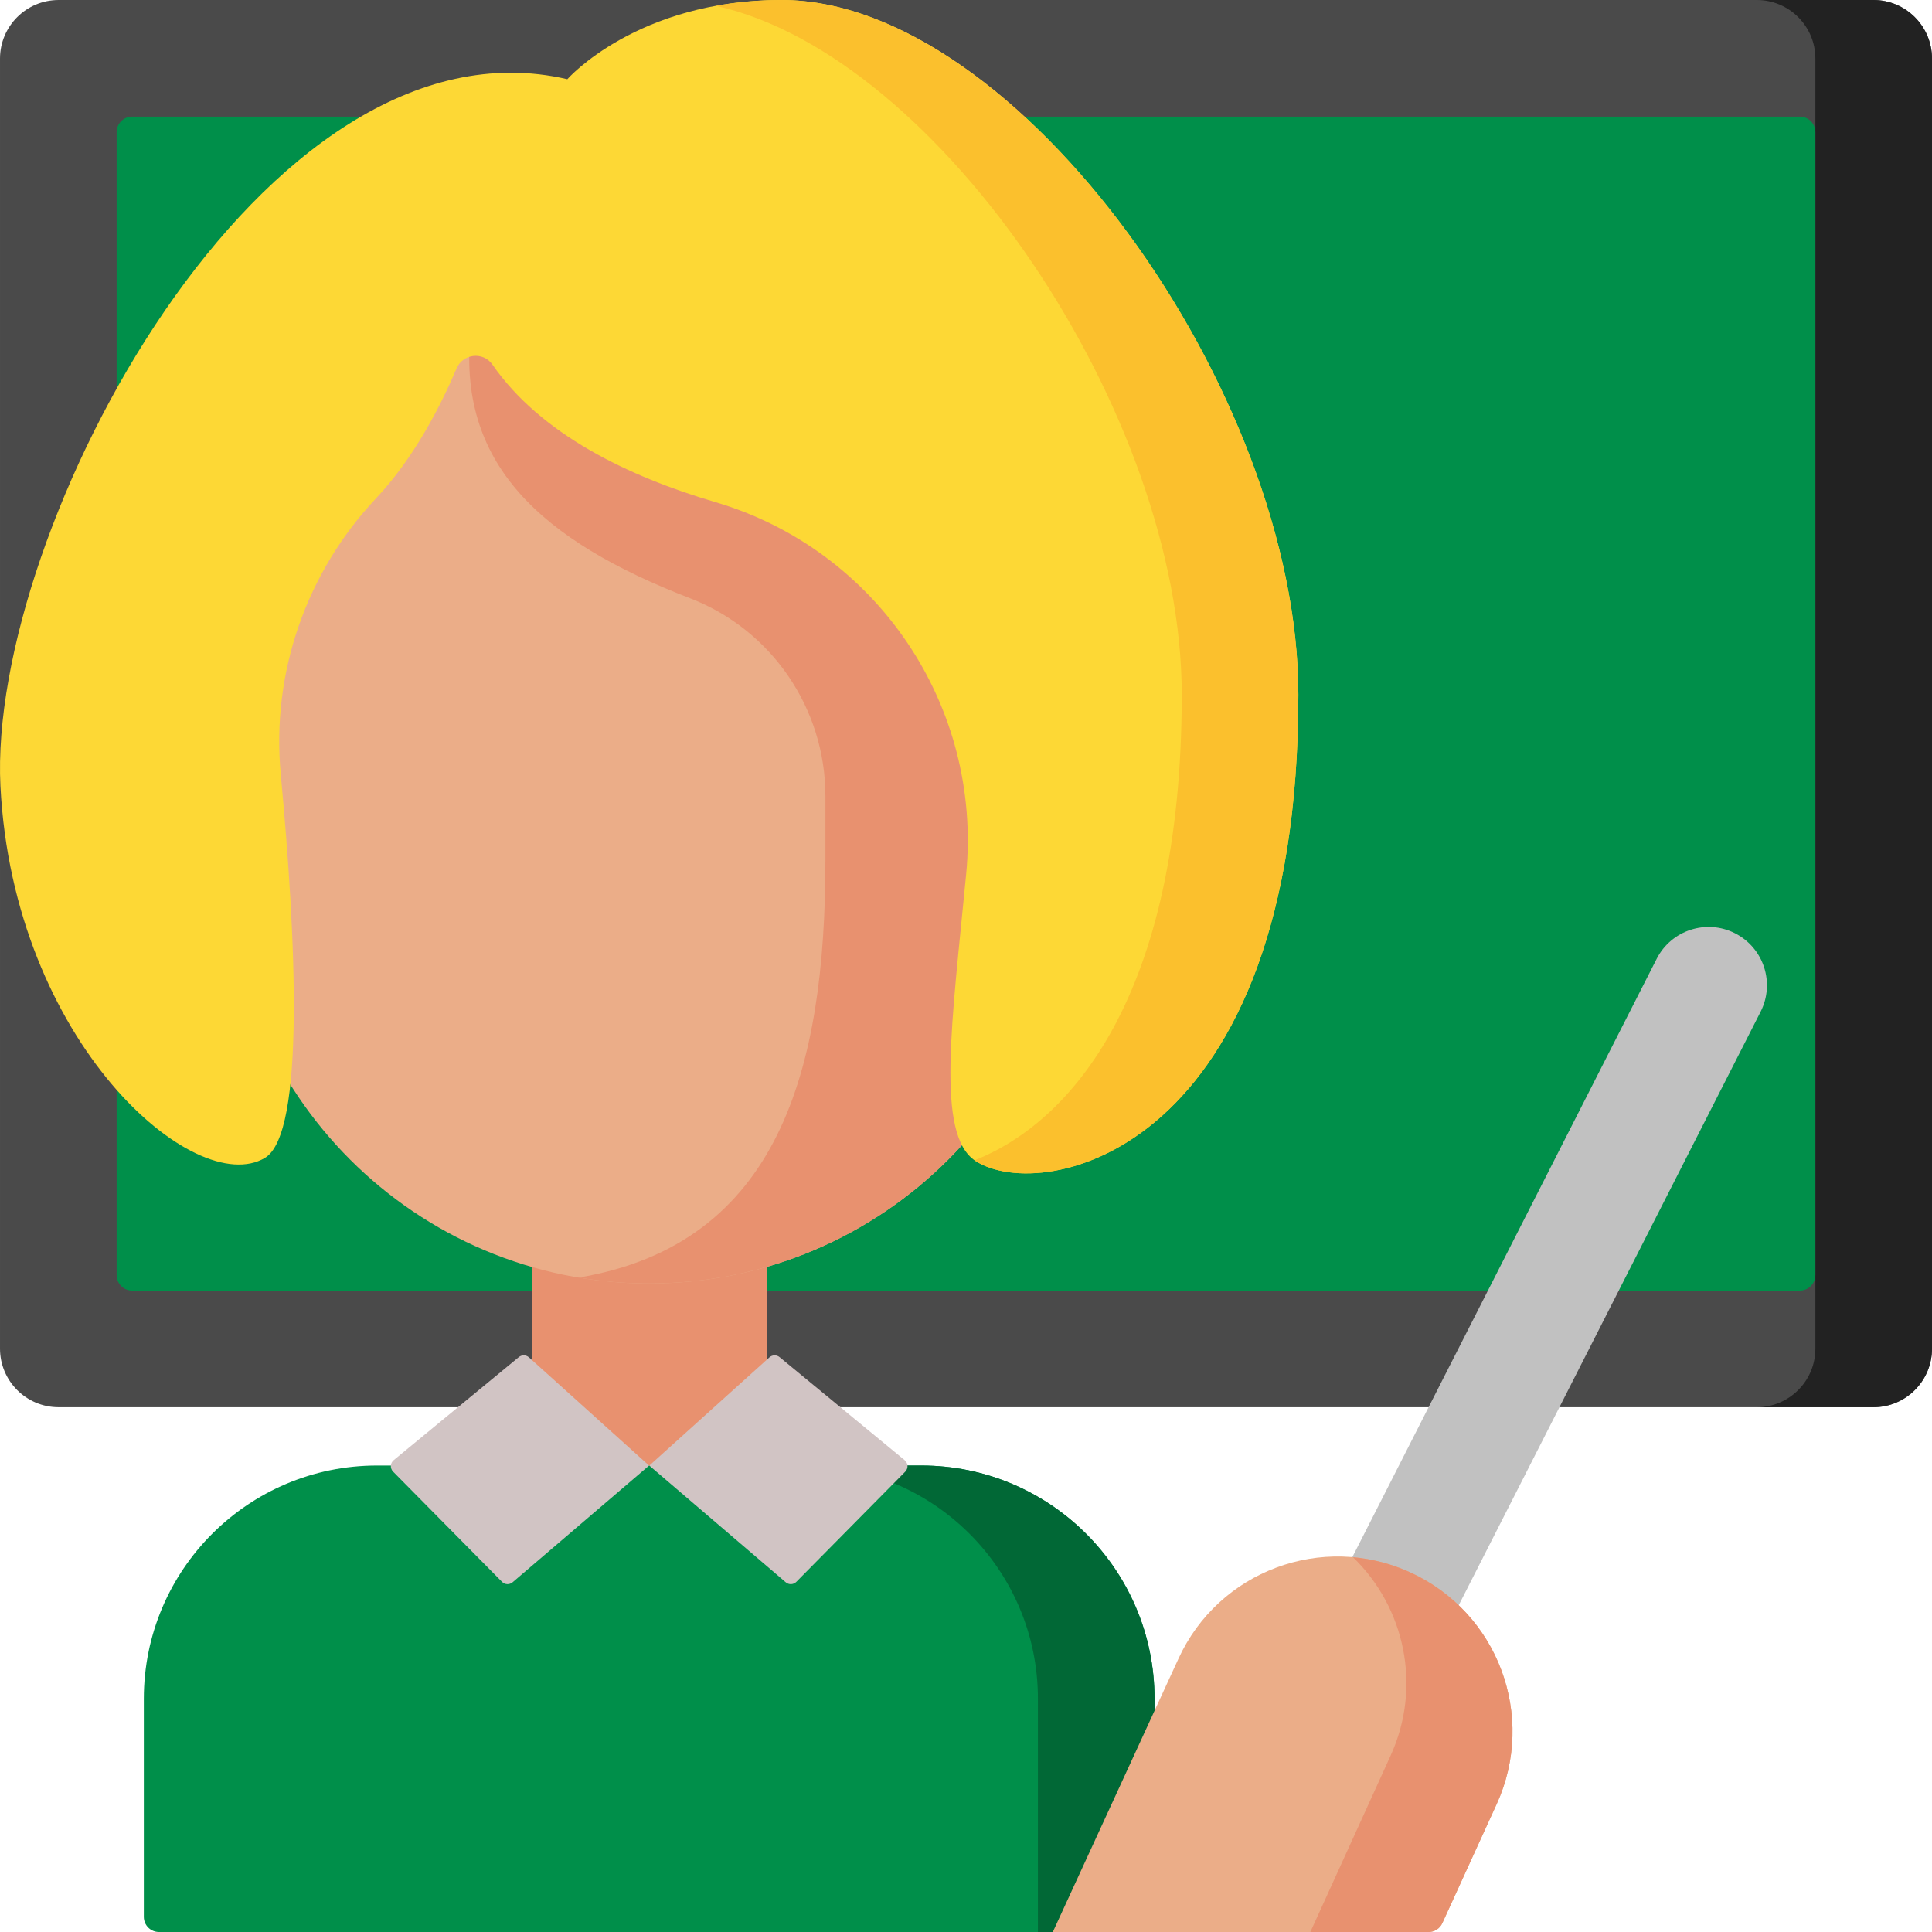 <?xml version="1.0" encoding="UTF-8"?> <svg xmlns="http://www.w3.org/2000/svg" xmlns:xlink="http://www.w3.org/1999/xlink" xmlns:svgjs="http://svgjs.com/svgjs" width="512" height="512" x="0" y="0" viewBox="0 0 512 512" style="enable-background:new 0 0 512 512" xml:space="preserve" class=""> <g> <path xmlns="http://www.w3.org/2000/svg" d="m496.473 372.926h-480.945c-8.574 0-15.527-6.953-15.527-15.527v-341.871c0-8.574 6.953-15.527 15.527-15.527h480.945c8.574 0 15.527 6.953 15.527 15.527v341.871c0 8.574-6.953 15.527-15.527 15.527zm0 0" fill="#4a4a4a" data-original="#b0693c" style="" class=""></path> <path xmlns="http://www.w3.org/2000/svg" d="m496.473 0h-30.906c8.578 0 15.527 6.953 15.527 15.527v341.871c0 8.574-6.949 15.527-15.527 15.527h30.906c8.574 0 15.527-6.953 15.527-15.527v-341.871c0-8.574-6.953-15.527-15.527-15.527zm0 0" fill="#222222" data-original="#9c5d35" style="" class=""></path> <path xmlns="http://www.w3.org/2000/svg" d="m30.906 337.898v-302.871c0-2.277 1.844-4.121 4.121-4.121h441.945c2.277 0 4.121 1.844 4.121 4.121v302.871c0 2.277-1.844 4.121-4.121 4.121h-441.945c-2.277 0-4.121-1.844-4.121-4.121zm0 0" fill="#008f4a" data-original="#62636e" style="" class=""></path> <path xmlns="http://www.w3.org/2000/svg" d="m140.906 317.715h62.27v99.633h-62.27zm0 0" fill="#e8916f" data-original="#e8916f" style="" class=""></path> <path xmlns="http://www.w3.org/2000/svg" d="m305.965 512h-263.848c-2.211 0-4-1.789-4-4v-57.812c0-34.137 27.672-61.809 61.812-61.809h144.223c34.137 0 61.812 27.672 61.812 61.809zm0 0" fill="#008f4a" data-original="#62636e" style="" class=""></path> <path xmlns="http://www.w3.org/2000/svg" d="m244.152 388.379h-30.906c34.141 0 61.812 27.672 61.812 61.809v61.812h30.906v-61.812c0-34.137-27.676-61.809-61.812-61.809zm0 0" fill="#016836" data-original="#525463" style="" class=""></path> <path xmlns="http://www.w3.org/2000/svg" d="m172.008 388.395-31.832-28.684c-.758-.684-1.902-.711-2.688-.062l-33.16 27.312c-.934.77-1.004 2.176-.152 3.039l28.863 29.203c.762.77 1.984.82 2.805.117zm0 0" fill="#d1c4c4" data-original="#d1c4c4" style=""></path> <path xmlns="http://www.w3.org/2000/svg" d="m172.074 388.395 31.828-28.684c.758-.684 1.902-.711 2.691-.062l33.156 27.312c.938.77 1.008 2.176.156 3.039l-28.867 29.203c-.758.77-1.98.82-2.805.117zm0 0" fill="#d1c4c4" data-original="#d1c4c4" style=""></path> <path xmlns="http://www.w3.org/2000/svg" d="m59.953 228.043v-83.523c0-58.422 47.359-105.781 105.781-105.781h12.613c58.422 0 105.781 47.359 105.781 105.781v83.523c0 61.906-50.184 112.09-112.09 112.09-61.902 0-112.086-50.184-112.086-112.09zm0 0" fill="#ebad88" data-original="#ebad88" style="" class=""></path> <path xmlns="http://www.w3.org/2000/svg" d="m178.348 38.738h-12.613c-4.191 0-36.832 47.645-40.891 48.117-4.195 36.062 18.688 56.496 58.043 71.695 21.633 8.355 35.855 29.219 35.855 52.41v17.082c0 55.539-12.371 101.637-65.383 110.531 6.074 1.02 12.316 1.559 18.68 1.559 61.906 0 112.09-50.188 112.09-112.09v-83.523c0-58.422-47.359-105.781-105.781-105.781zm0 0" fill="#e8916f" data-original="#e8916f" style="" class=""></path> <path xmlns="http://www.w3.org/2000/svg" d="m150.348 20.988s18.426-20.988 56.773-20.988c62.664 0 136.957 104.051 136.957 184.105 0 121.266-67.789 135.152-85.594 123.535-10.574-6.898-6.176-36.969-2.438-76 4.266-44.527-23.59-85.953-66.504-98.582-23.102-6.801-46.266-18-59.047-36.445-2.434-3.512-7.836-2.902-9.504 1.031-4.043 9.535-11.109 23.566-21.277 34.355-18.535 19.676-27.84 46.285-25.312 73.199 4.031 42.926 6.559 95.262-4.188 101.652-18.551 11.039-66.676-30.637-70.098-98.527-3.426-67.891 69.785-206 150.23-187.336zm0 0" fill="#fdd835" data-original="#fdd835" style="" class=""></path> <path xmlns="http://www.w3.org/2000/svg" d="m207.121 0c-6.352 0-12.145.586-17.41 1.547 59.348 13.125 123.465 108.188 123.465 182.559 0 80.215-29.66 113.434-54.898 123.379.07.051.137.109.207.156 17.805 11.617 85.594-2.27 85.594-123.535 0-80.055-74.293-184.105-136.957-184.105zm0 0" fill="#fbc02d" data-original="#fbc02d" style="" class=""></path> <path xmlns="http://www.w3.org/2000/svg" d="m354.02 489.406-27.547-14.012 112.559-221.289c3.871-7.609 13.172-10.637 20.781-6.77 7.605 3.871 10.637 13.172 6.766 20.781zm0 0" fill="#c1c1c1" data-original="#ba68c8" style="" class=""></path> <path xmlns="http://www.w3.org/2000/svg" d="m378.59 512h-99.582l33.281-72.395c10.633-23.293 38.129-33.555 61.422-22.922 23.293 10.633 33.555 38.129 22.922 61.422l-14.402 31.555c-.652 1.426-2.074 2.34-3.641 2.34zm0 0" fill="#ebad88" data-original="#ebad88" style="" class=""></path> <path xmlns="http://www.w3.org/2000/svg" d="m373.711 416.684c-4.93-2.25-10.051-3.555-15.156-4.008 13.734 13.266 18.344 34.234 9.965 52.598l-21.262 46.727h31.332c1.566 0 2.988-.914 3.641-2.34l14.402-31.555c10.633-23.289.371-50.789-22.922-61.422zm0 0" fill="#e8916f" data-original="#e8916f" style="" class=""></path> </g> </svg> 